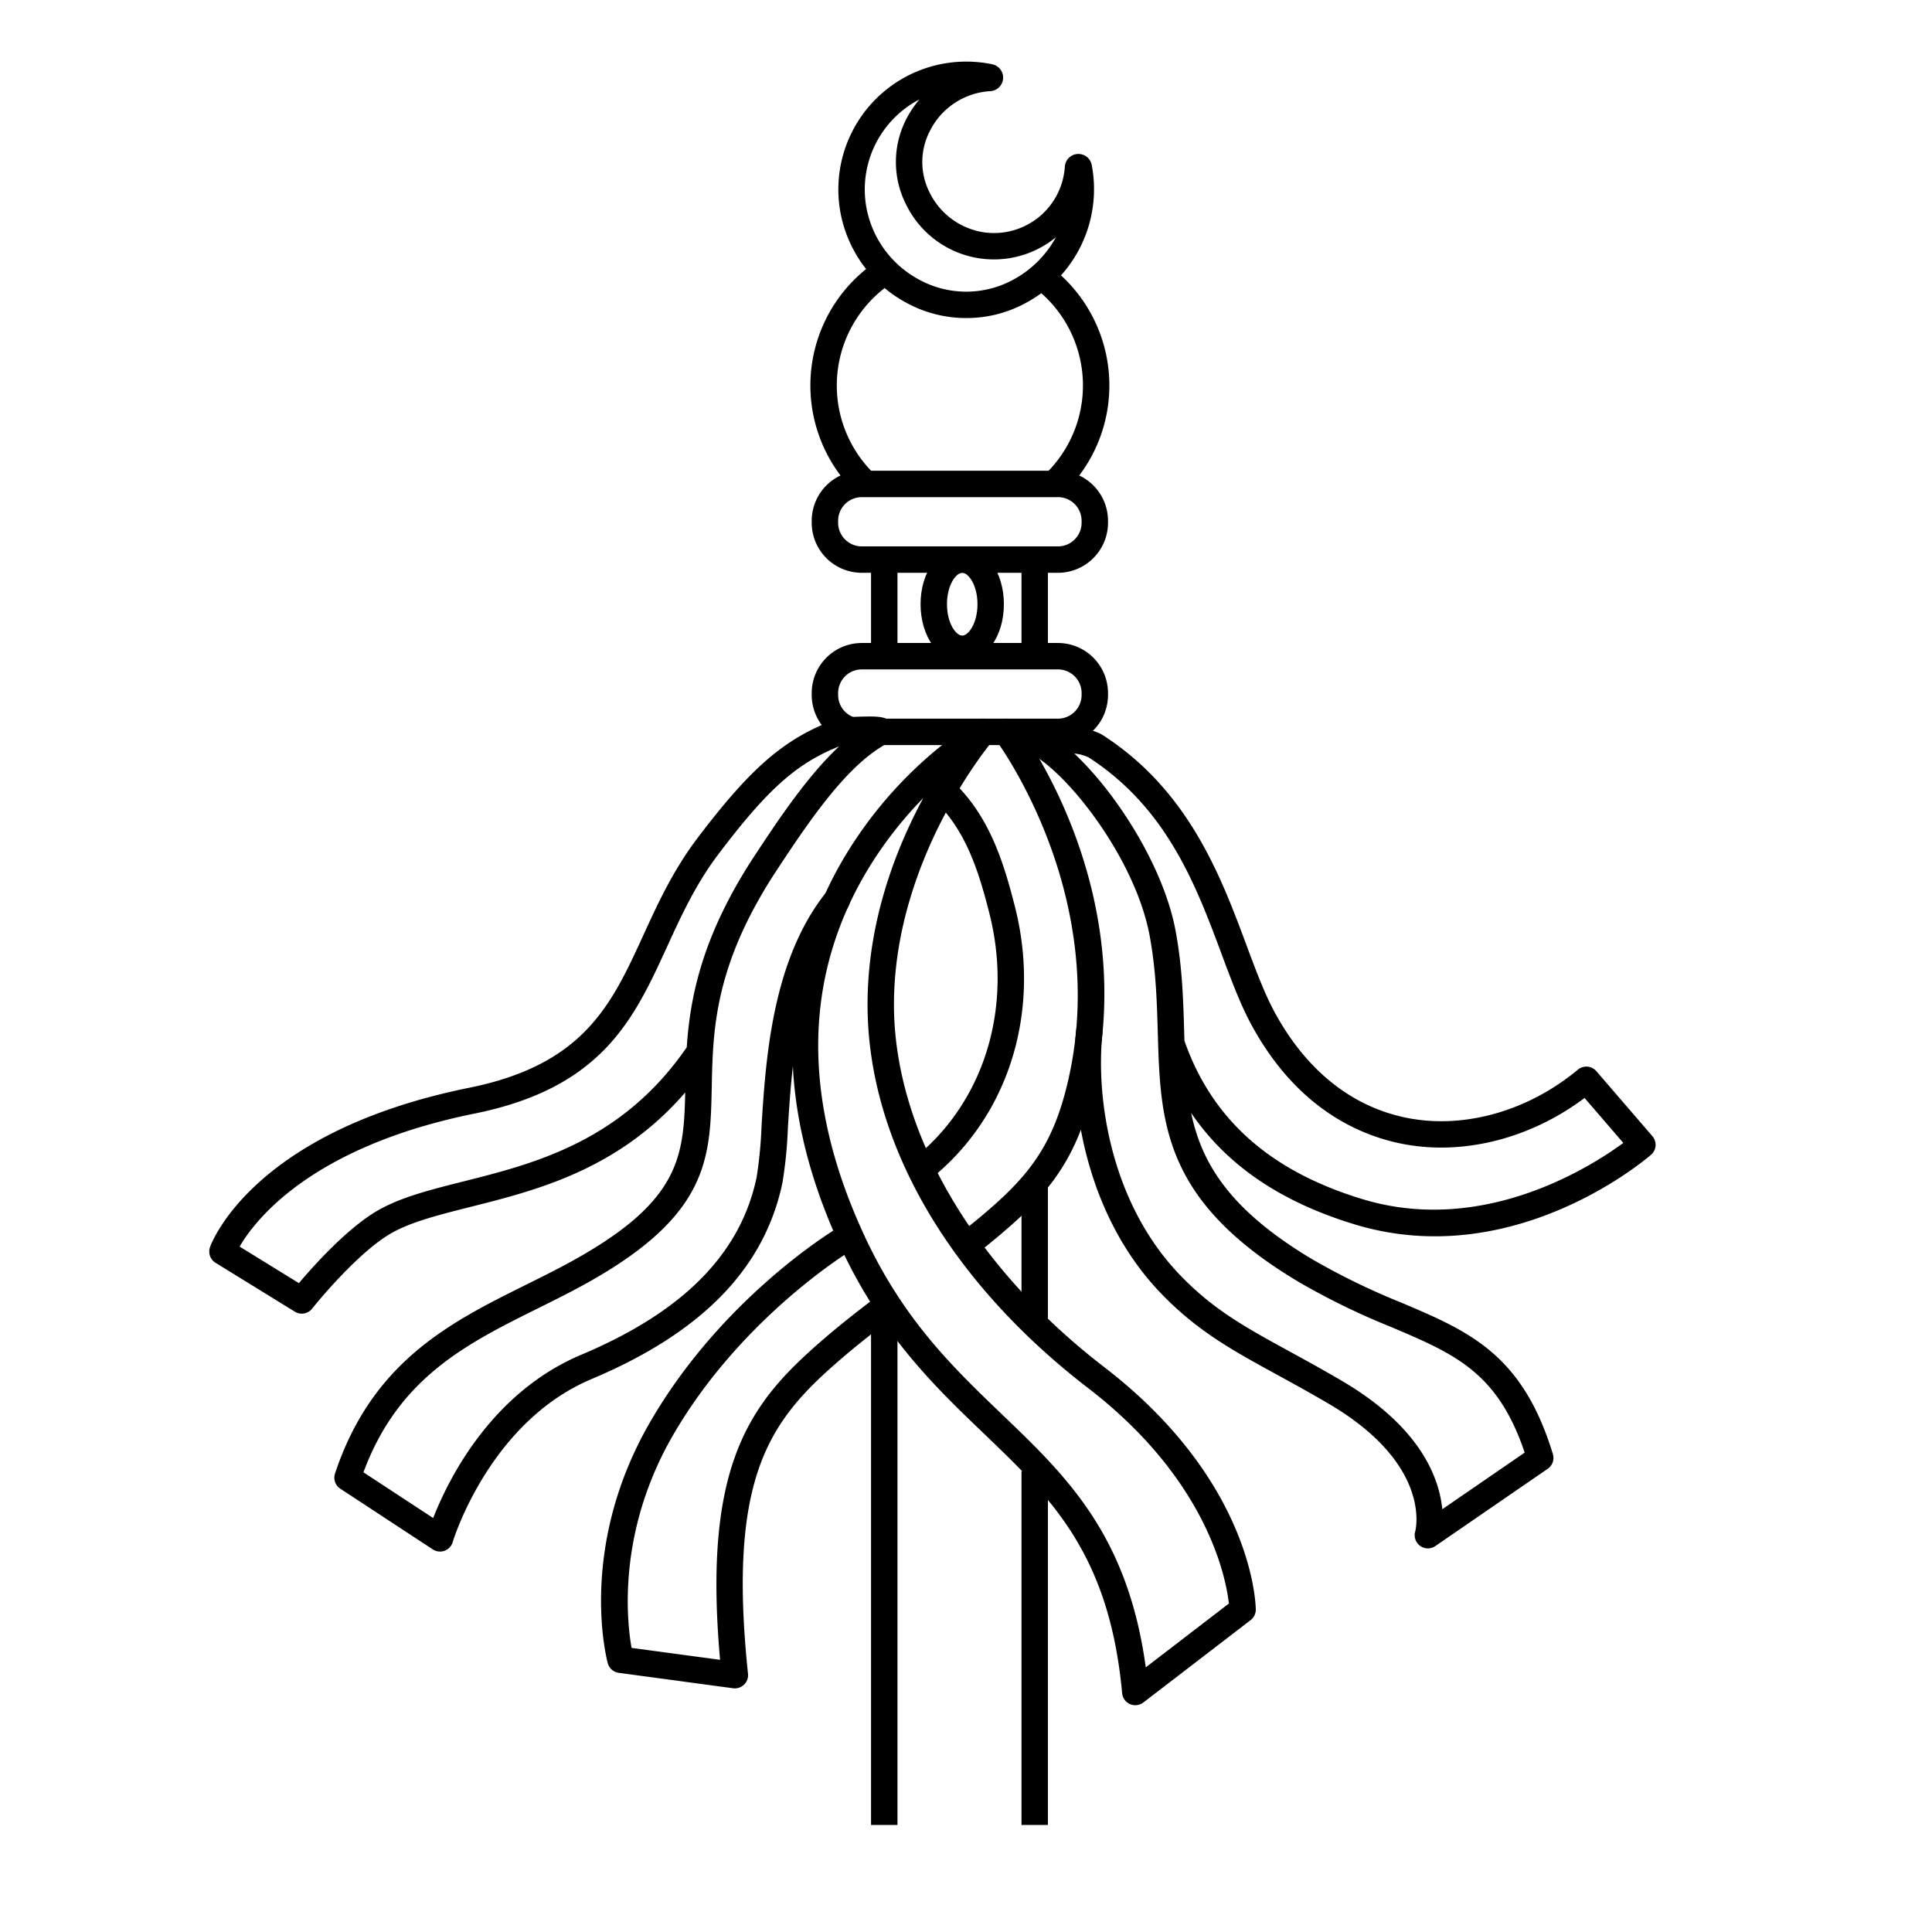 <svg id="_1" height="512" viewBox="0 0 512 512" width="512" xmlns="http://www.w3.org/2000/svg" data-name="1"><g fill="rgb(0,0,0)"><path d="m230.835 148.299h7v23.79h-7z"/><path d="m230.835 346.492h7v137.142h-7z"/><path d="m270.707 389.885h7v93.749h-7z"/><path d="m270.707 312.702h7v38.295h-7z"/><path d="m270.707 148.299h7v25.598h-7z"/><path d="m226.363 130.171a39.619 39.619 0 0 1 5.012-60.27l4.068 5.7a32.619 32.619 0 0 0 -4.131 49.623z"/><path d="m281.76 130.784-4.84-5.058a32.617 32.617 0 0 0 -2.7-49.454l4.263-5.552a39.618 39.618 0 0 1 3.281 60.064z"/><path d="m280.368 151.8h-51.987a13.283 13.283 0 0 1 -13.269-13.268v-.514a13.283 13.283 0 0 1 13.269-13.269h51.987a13.283 13.283 0 0 1 13.268 13.269v.514a13.283 13.283 0 0 1 -13.268 13.268zm-51.987-20.051a6.276 6.276 0 0 0 -6.269 6.269v.514a6.276 6.276 0 0 0 6.269 6.268h51.987a6.275 6.275 0 0 0 6.268-6.268v-.514a6.276 6.276 0 0 0 -6.268-6.269z"/><path d="m280.368 197.448h-51.987a13.283 13.283 0 0 1 -13.269-13.268v-.515a13.283 13.283 0 0 1 13.269-13.265h51.987a13.283 13.283 0 0 1 13.268 13.268v.515a13.283 13.283 0 0 1 -13.268 13.265zm-51.987-20.048a6.276 6.276 0 0 0 -6.269 6.268v.515a6.276 6.276 0 0 0 6.269 6.268h51.987a6.275 6.275 0 0 0 6.268-6.268v-.515a6.275 6.275 0 0 0 -6.268-6.268z"/><path d="m116.615 411.18a3.493 3.493 0 0 1 -1.918-.573l-24.511-16.085a3.5 3.5 0 0 1 -1.4-4.033c9.94-29.819 30.676-40.115 50.73-50.072 4.042-2.007 8.221-4.082 12.173-6.267 28.424-15.713 29.52-27.43 29.9-44.626-17.7 20.452-39.292 25.885-57.045 30.354-8.972 2.259-16.721 4.209-22.11 7.7-9.092 5.884-19.61 19.092-19.715 19.224a3.5 3.5 0 0 1 -4.58.806l-21.02-12.955a3.5 3.5 0 0 1 -1.462-4.15c.443-1.247 11.493-30.67 68.693-42.237 30.438-6.156 37.7-22.006 46.109-40.359 3.879-8.466 7.891-17.22 14.359-25.768 14.253-18.835 23.154-26.482 36.628-31.469 1.443-.535 4.638-.71 7.065-.763 4.524-.1 7.134-.035 8.241 2.408a3.64 3.64 0 0 1 -1.676 4.715c-10.3 5.578-19.76 19.149-29.345 33.755-13.176 20.077-16.023 35.045-16.793 47.959a3.465 3.465 0 0 1 -.021.353c-.175 3.081-.236 6.046-.295 8.937-.391 19.045-.7 34.089-33.545 52.246-4.088 2.26-8.337 4.37-12.447 6.411-19.01 9.438-37 18.374-46.312 43.485l18.482 12.124c3.813-9.785 15.131-33.13 39.268-43.293 27-11.368 42.193-26.75 46.448-47.025a114.087 114.087 0 0 0 1.3-13.565c1.1-17.55 2.772-44.073 17.192-62.021a3.5 3.5 0 1 1 5.457 4.384c-13.029 16.22-14.613 41.409-15.665 58.077a116.454 116.454 0 0 1 -1.439 14.564c-4.761 22.691-21.306 39.713-50.581 52.038-27.174 11.442-36.715 42.891-36.808 43.208a3.508 3.508 0 0 1 -3.361 2.513zm-53.108-80.816 15.706 9.68c3.661-4.331 11.772-13.4 19.417-18.347 6.361-4.115 14.63-6.2 24.2-8.607 18.73-4.715 41.994-10.571 59.168-35.553.888-13.372 4.083-29.58 17.875-50.6 7.311-11.14 14.59-21.73 22.506-29.137-11.338 4.515-19.059 11.476-31.984 28.556-6.006 7.936-9.855 16.336-13.577 24.46-8.822 19.255-17.155 37.442-51.086 44.3-43.356 8.776-58.213 28.315-62.225 35.248z"/><path d="m378.406 410.338a3.5 3.5 0 0 1 -3.363-4.468c.183-.69 4.391-17.857-23.007-33.915-5.059-2.965-9.669-5.488-13.736-7.714-11.758-6.434-21.045-11.517-30.675-21.54-19.73-20.535-24.411-50.37-22.423-69.679a3.5 3.5 0 1 1 6.963.717c-1.834 17.82 2.436 45.3 20.508 64.113 8.885 9.248 17.317 13.862 28.987 20.249 4.11 2.249 8.768 4.8 13.916 7.815 20.9 12.251 25.841 25.766 26.647 34.05l21.834-15.013c-7.17-21.319-18.517-26.13-35.387-33.282a190.053 190.053 0 0 1 -24.538-11.964c-34.431-20.562-36.5-40.4-37.221-63.065 0-.051 0-.1 0-.154q-.046-1.493-.09-3c-.234-8.109-.478-16.5-2.151-25.5-3.741-20.143-21.323-42.776-31.35-48.205a3.624 3.624 0 0 1 -.012-6.442c2.63-1.432 14.418-1.461 19.093 1.571 22.708 14.728 31.143 37.36 37.92 55.545 2.447 6.565 4.758 12.766 7.423 17.7 8.417 15.571 20.656 25.305 35.394 28.147 15.052 2.9 31.879-1.9 45.019-12.836a3.5 3.5 0 0 1 4.891.4l14.852 17.232a3.5 3.5 0 0 1 -.356 4.927c-1.471 1.277-36.491 31.124-78.361 18.5-19.676-5.936-34.056-15.681-43.513-29.574 2.808 13.48 10.345 25.781 32.053 38.745a184.083 184.083 0 0 0 23.677 11.528c17.911 7.6 32.059 13.594 40.128 40.119a3.5 3.5 0 0 1 -1.365 3.9l-29.777 20.474a3.493 3.493 0 0 1 -1.98.619zm-64.518-134.524c7.3 20.864 22.779 34.608 47.314 42.01 31.794 9.592 60.239-8.5 68.994-14.935l-10.267-11.917c-14.31 10.743-32.057 15.291-48.121 12.193-11.763-2.268-28.29-9.608-40.227-31.692-2.9-5.359-5.29-11.781-7.825-18.581-6.751-18.115-14.4-38.647-35.169-52.116a10.556 10.556 0 0 0 -3.887-1.076c11.3 10.611 23.717 30.138 26.848 47 1.773 9.543 2.024 18.205 2.266 26.581q.037 1.276.074 2.533z"/><path d="m300.863 451.9a3.5 3.5 0 0 1 -3.485-3.178c-3.4-36.961-18.82-51.732-36.668-68.836-12.627-12.1-26.938-25.813-37.826-49.14-22.408-48.006-11.486-83.487 1.622-104.8a110.675 110.675 0 0 1 34.213-35.016 3.5 3.5 0 0 1 4.428 5.3c-.26.3-26.238 30.992-26.238 70 0 33.323 20.827 69.234 55.714 96.062 39.41 30.307 40.162 62.875 40.175 64.246a3.5 3.5 0 0 1 -1.369 2.809l-28.429 21.831a3.5 3.5 0 0 1 -2.137.722zm-56.188-240.4a104.464 104.464 0 0 0 -14.355 18.363c-17.607 28.813-17.975 61.761-1.093 97.928 10.334 22.14 23.547 34.8 36.326 47.047 17.1 16.384 33.3 31.912 38.088 67.024l22.024-16.905c-.751-6.724-5.664-32.77-37.31-57.107-37.144-28.564-58.446-65.6-58.446-101.611 0-22.085 7.523-41.331 14.766-54.739z"/><path d="m256.092 84.286a33 33 0 0 1 -16.2-4.218 34.223 34.223 0 0 1 -17.42-25.35 33.886 33.886 0 0 1 40.539-37.671 3.6 3.6 0 0 1 -.548 7.109h-.007a19.138 19.138 0 0 0 -16.1 10.7 17.844 17.844 0 0 0 .03 16.216 19.172 19.172 0 0 0 14.043 10.443 18.8 18.8 0 0 0 21.764-17.351 3.6 3.6 0 0 1 7.124-.465 34.186 34.186 0 0 1 -18.071 36.9 32.631 32.631 0 0 1 -15.154 3.687zm-12.446-57.928a26.9 26.9 0 0 0 -14.234 27.434 27.282 27.282 0 0 0 13.922 20.18 26.027 26.027 0 0 0 24.657.426 28.109 28.109 0 0 0 11.846-11.536 25.891 25.891 0 0 1 -39.682-8.6 24.858 24.858 0 0 1 -.034-22.594 27.829 27.829 0 0 1 3.525-5.31zm17.933-2.458h.007z"/><path d="m255 175.439c-6.191 0-11.041-6.729-11.041-15.319s4.85-15.32 11.041-15.32 11.041 6.73 11.041 15.321-4.85 15.318-11.041 15.318zm0-23.64c-1.647 0-4.041 3.242-4.041 8.321s2.394 8.319 4.041 8.319 4.041-3.241 4.041-8.319-2.394-8.32-4.041-8.32z"/><path d="m245.891 311.986a3.5 3.5 0 0 1 -2.271-6.165c17.659-15.039 24.763-39.529 18.542-63.913-2.747-10.767-6.143-21.946-14.66-29.917a3.5 3.5 0 0 1 4.783-5.112c9.9 9.262 13.656 21.528 16.659 33.3 6.888 26.993-1.077 54.188-20.785 70.973a3.489 3.489 0 0 1 -2.268.834z"/><path d="m256.062 333.532a3.5 3.5 0 0 1 -2.176-6.244c16.778-13.285 24.6-21.158 29.149-40.794 11.431-49.4-18.847-90.022-19.155-90.427a3.5 3.5 0 0 1 5.57-4.24c1.337 1.754 32.6 43.561 20.4 96.245-5.021 21.7-13.914 30.682-31.622 44.7a3.487 3.487 0 0 1 -2.166.76z"/><path d="m194.745 447.436a3.5 3.5 0 0 1 -.468-.031l-30.3-4.085a3.5 3.5 0 0 1 -2.911-2.555c-.335-1.239-7.989-30.724 11.244-63.944 18.959-32.747 48.247-50.55 49.484-51.291a3.5 3.5 0 1 1 3.6 6c-.388.234-29.037 17.723-47.026 48.794-14.815 25.59-12.272 49.192-11 56.385l23.466 3.164c-4.749-52.751 8.451-68.628 27.5-85.059 4.565-3.938 9.578-7.825 13.88-11.108a3.5 3.5 0 1 1 4.247 5.564c-4.22 3.221-9.13 7.027-13.555 10.844-18.514 15.972-30.235 30.409-24.677 83.453a3.5 3.5 0 0 1 -3.481 3.865z"/></g></svg>